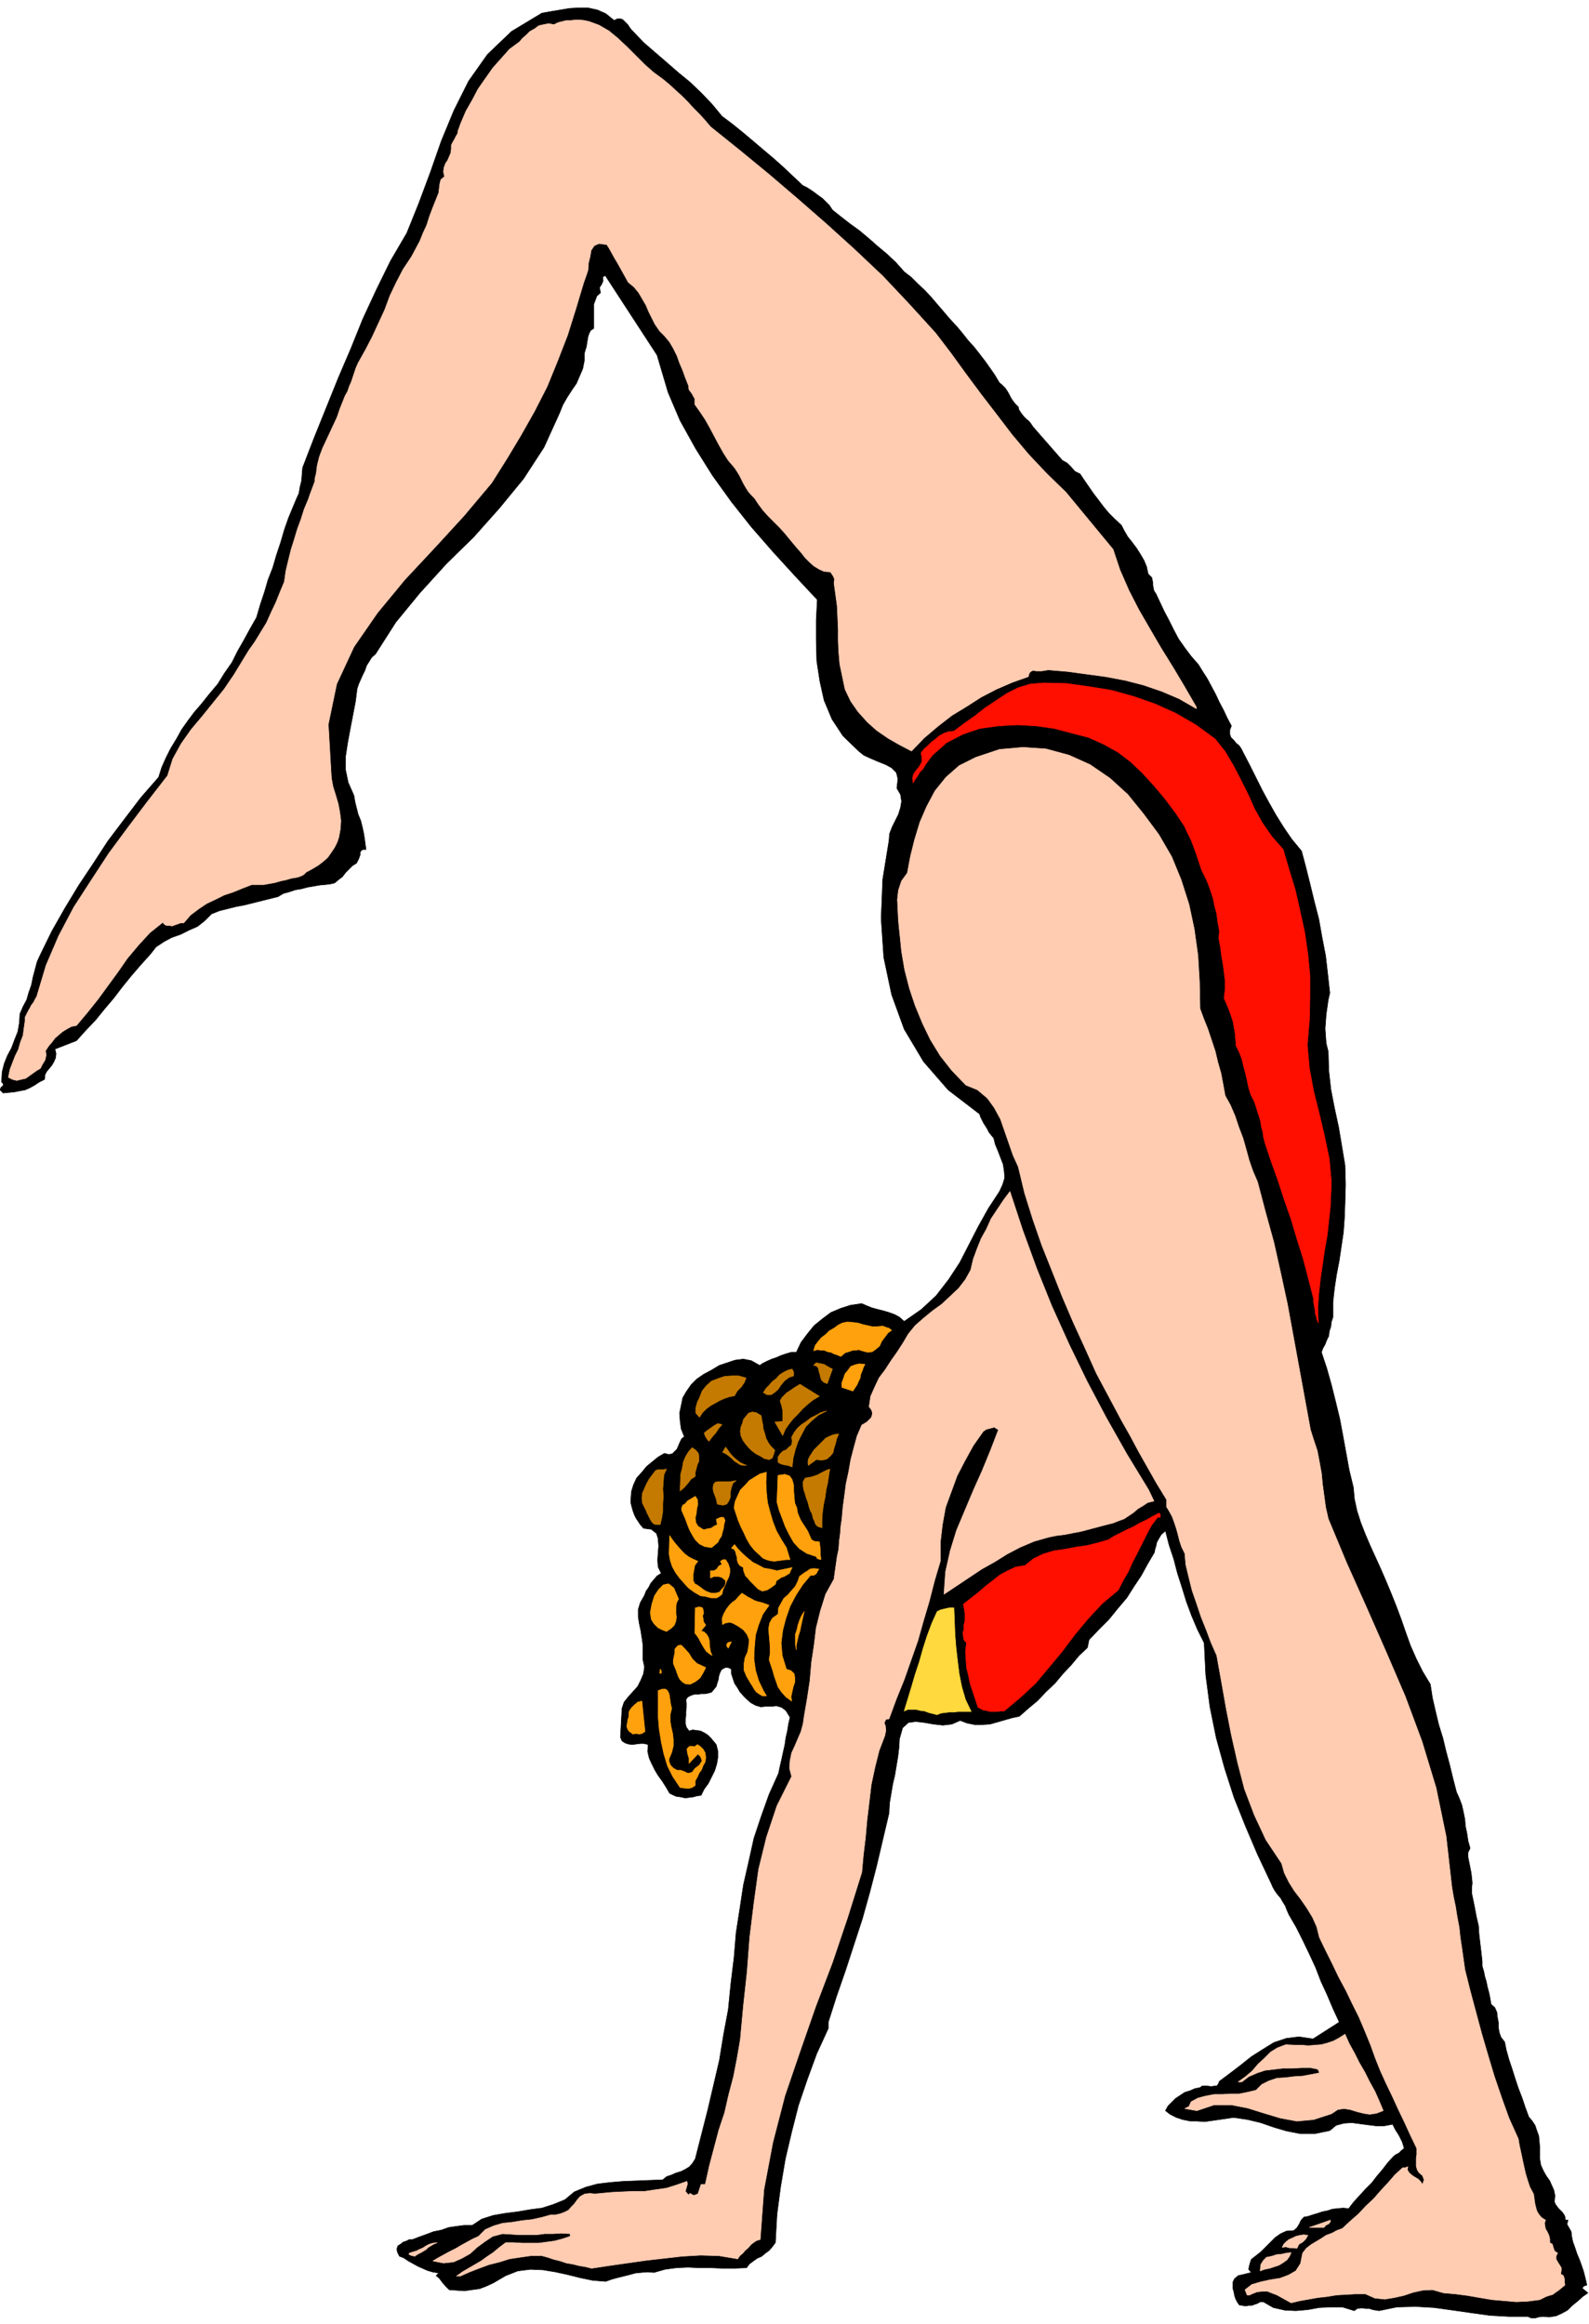 <svg xmlns="http://www.w3.org/2000/svg" fill-rule="evenodd" height="716.99" preserveAspectRatio="none" stroke-linecap="round" viewBox="0 0 3035 4437" width="490.455"><style>.brush0{fill:#fff}</style><path style="fill:#000;stroke:#000;stroke-width:1;stroke-linejoin:round" d="m1173 39 6-3h7l4 2 5 5 4 4 4 6 3 4 5 5 18 19 22 19 22 19 23 20 22 18 22 21 20 21 19 23 20 15 21 17 19 16 20 17 19 16 19 17 18 17 18 17 8 4 8 5 7 5 8 6 7 5 7 7 6 6 6 9 15 12 18 14 18 13 18 15 17 15 18 15 17 16 16 18 13 10 13 13 13 12 13 14 12 14 12 14 12 14 13 14 10 12 11 14 11 12 11 14 10 13 10 14 9 13 9 15 5 4 6 6 4 6 4 7 3 6 4 6 4 5 6 6 1 5 3 5 3 4 4 5 4 4 5 4 4 5 4 6 56 64 9 5 8 8 7 8 10 5 8 12 9 13 9 13 10 13 9 12 10 12 11 11 13 12 5 10 7 12 8 10 9 12 7 11 7 12 5 12 3 14 7 7 2 10v5l1 5 1 5 4 6 8 17 8 17 9 17 9 18 9 17 12 17 12 16 14 16 8 13 9 14 8 15 8 15 7 15 8 15 7 15 8 15-3 8v8l2 6 6 6 4 5 6 5 4 6 4 8 12 23 12 24 12 24 13 24 13 23 15 24 15 22 19 23 8 30 8 32 8 33 9 35 6 34 7 36 4 35 4 36-3 13-2 14-2 14-1 14-1 13 1 14 1 14 4 16 1 36 4 36 7 36 8 37 6 36 6 36 1 36-1 37-1 27-2 28-4 27-4 27-5 26-4 26-3 27v29l-3 9-1 9-3 9-1 9-4 8-3 8-4 7-3 8 10 30 9 32 8 32 8 33 6 32 6 33 6 33 8 33 2 22 5 23 7 22 9 23 9 21 10 22 10 22 10 23 10 24 10 25 9 24 9 26 9 25 11 25 12 24 15 25 4 26 6 26 6 25 8 26 6 25 7 26 6 25 7 27 5 11 5 13 3 13 3 15 1 13 3 14 2 14 4 14-4 8v9l2 10 2 10 2 10 1 9 1 10-1 10v10l3 14 3 15 3 16 4 17 1 16 2 17 2 17 2 18v9l3 10 2 10 3 10 2 10 3 11 2 10 2 12 7 6 4 9 1 9 2 11v10l2 10 3 8 7 9 3 15 5 18 6 18 6 19 6 18 7 18 6 18 7 19 6 7 6 9 3 9 4 11 1 10 1 12v22l2 12 5 11 5 9 7 10 4 9 4 9 2 10-1 12 2 5 3 4 3 4 4 4 3 3 3 4 2 4 1 7h5l-2 8 4 7 4 7 1 9 2 10 4 11 4 12 5 12 4 11 4 12 3 12 3 13-6 2-3 4 11 9-10 7-10 9-10 8-9 9-11 6-11 5-13 2-12-1-8 1-7 2h-7l-7-3h-36l-36-2-36-5-35-5-36-5-35-2-36 1-34 7-6-1-6-1-6-2h-6l-6-1h-6l-6 1-5 4-23-7h-22l-22 1-22 4-23 2-21-1-22-5-19-11h-6l-5 3-6 2-5 2h-6l-6 1-6-1-6-1-4-6-3-6-2-6-1-6-2-7v-13l3-6 7-6 9-2 8-2 8-2-5-6 1-6 2-7 2-6 9-7 10-8 9-9 9-9 9-9 10-7 11-5 14-1 6-5 5-8 2-5 3-4 4-4 7-1 9-3 10-3 9-3 10-2 9-3 10-1 10-1 11 1 10-13 11-12 11-12 12-12 10-13 11-13 10-13 11-12 4-3 6-3 5-5 5-4-2-7-2-6-3-6-3-6-7-11-5-10-16 3h-16l-16-2-15-2-15-2-15 1-15 4-12 10-29 6h-27l-26-5-24-7-26-9-25-6-27-4-27 4-14 2-14 2-14-1h-13l-15-3-12-4-12-6-9-7 5-9 7-7 7-7 9-6 9-6 10-3 9-4 10-2 4-3h11l7 1 5-1h5l3-4 2-5 20-15 21-16 20-16 22-14 21-13 24-8 24-3 27 4 50-32-12-26-11-26-12-26-10-26-12-26-12-25-13-26-14-24-4-9-3-8-5-8-4-7-6-7-5-7-4-7-3-7-26-55-23-54-22-55-18-56-16-58-12-59-8-61-3-61-13-26-11-26-10-27-8-26-9-28-7-27-9-27-7-27-8 7-6 10-3 6-1 6-2 6-1 6-13 22-12 22-14 21-14 22-17 20-17 21-19 19-19 20-3 15-16 15-15 18-16 17-15 18-17 16-16 17-18 15-17 15-14 3-14 4-14 4-14 4-15 1h-14l-15-3-13-5-16 7-17 2-18-2-17-3-17-2-14 2-11 10-6 21-1 17-2 17-3 18-3 18-4 17-3 18-3 18-1 19-12 51-12 51-13 50-14 50-16 49-16 49-17 49-16 50v12l-22 48-18 49-17 50-13 51-12 51-9 53-7 53-3 54-6 8-6 7-7 5-7 6-9 4-7 5-8 6-5 7-24 1h-22l-23-1h-21l-22-1-22 1-22 3-21 6-12-1-12 1-11 1-11 3-12 3-12 3-11 3-11 4-25-2-24-5-24-6-23-5-24-4-24-1-24 3-23 9-12 7-12 7-13 6-13 5-15 2-14 2-15-1-14-1-7-7-6-7-6-8-6-5 5-5-12-2-10-3-9-4-9-4-9-5-9-5-9-6-8-3-4-8-1-6 2-6 5-3 5-4 6-2 6-3h6l13-5 14-5 13-5 15-3 14-5 14-2 15-2h16l18-12 22-7 23-4 24-3 23-4 23-3 22-7 22-9 18-15 22-9 22-6 25-3 24-2 26-1 25-1 25-1 7-6 9-3 9-4 10-3 8-4 8-5 6-7 5-8 12-47 12-47 11-47 11-47 8-49 9-48 5-50 6-49 4-48 7-45 7-46 10-44 10-45 14-42 15-42 18-40 3-14 3-13 3-14 3-13 2-14 3-13 2-13 3-13-8-13-8-6-10-3-9 1h-11l-10 1-10-3-9-5-8-7-6-6-7-8-4-7-6-9-3-9-3-9v-9l-6-3h-6l-7 4-3 6-2 6-1 7-2 6-2 7-4 5-5 6-7 2-6 1h-7l-6 1h-7l-6 2-6 3-4 5 1 7v8l-1 8v8l-1 7v8l2 7 5 7 7-2 8 1 7 1 8 4 6 4 6 6 5 6 5 6 3 12v13l-2 12-4 13-6 12-6 12-8 11-6 12-8 1-7 2-8 1-7 1-9-2-8-1-7-3-6-3-7-12-7-11-8-11-6-10-6-12-5-11-3-13 1-13-8-2h-7l-8 1-7 1-8-1-6-2-6-4-3-7 3-55 4-12 8-10 9-10 9-10 6-12 5-12 2-13-3-14v-28l-2-14-2-13-3-14-2-13v-14l4-13 4-7 4-7 3-8 5-7 4-8 6-7 6-7 8-5-6-12-1-13 1-14 1-13-1-14-3-10-10-8-15-2-6-7-4-6-4-6-3-6-3-8-2-7-2-8v-7l1-15 4-13 6-13 10-11 9-11 11-9 11-9 12-7 8 2 7-1 4-4 5-5 3-7 3-7 3-6 5-4-6-15-2-15-1-15 3-14 3-15 7-12 9-13 11-11 13-9 15-8 15-9 15-5 15-5 16-2 15 3 16 9 6-4 8-4 9-4 9-3 9-4 9-3 10-3h10l9-19 12-16 13-16 16-13 16-12 19-8 19-6 21-3 9 4 10 4 11 3 12 3 10 3 11 4 9 5 9 8 33-23 28-26 24-31 21-32 18-35 18-35 19-34 21-32 6-13 4-13-1-13-2-13-5-13-5-13-5-12-3-12-5-6-4-5-3-6-3-5-4-6-3-6-3-6-2-6-60-46-47-54-37-62-24-66-15-71-5-74 3-75 12-74 1-13 5-13 6-12 6-12 4-13 2-12-2-13-7-12 2-18-3-12-9-9-11-6-15-6-14-6-13-6-10-8-30-29-21-32-15-36-8-36-6-39-1-39v-39l2-39-43-46-42-46-41-47-38-48-36-50-32-51-30-54-23-54-21-71-99-152-5 3 1 7-3 7-4 6 2 10-7 6-3 8-3 8v46l-6 4-3 6-2 6-1 6-1 6-1 7-2 6-2 7v14l-3 15-6 14-6 14-9 13-9 14-8 14-6 15-30 66-39 60-46 56-49 55-53 52-50 55-46 56-39 61-7 6-5 8-5 8-3 9-4 8-4 9-4 9-3 9-3 24-5 26-5 26-5 27-4 26v26l5 24 11 25 2 12 3 12 3 12 5 12 3 12 3 14 2 14 2 15h-6l-3 2-2 3v5l-3 8-4 8-8 5-6 6-7 7-6 8-8 6-7 6-9 2-9 1-11 1-11 2-12 2-11 3-12 2-12 4-11 3-10 6-16 4-16 4-16 4-16 4-16 3-16 4-16 4-15 6-13 13-14 11-16 7-16 8-17 6-15 8-15 10-11 14-19 21-18 21-17 21-16 21-17 20-17 21-19 20-18 20-41 16 2 9-1 8-3 7-4 7-5 6-5 6-3 6-1 9-10 5-9 6-9 5-9 4-11 2-10 2-11 1-10 1-6-6 2-5 4-3v-4l-3-3 1-19 4-16 6-15 8-15 6-16 6-15 3-17 1-17 6-14 7-13 4-14 5-14 3-15 4-15 4-15 6-13 22-45 25-44 26-43 28-42 28-43 31-41 32-42 34-39 6-19 8-18 9-18 11-18 10-18 12-17 12-16 13-15 16-20 16-19 13-21 14-20 11-22 12-21 12-22 12-21 7-24 8-24 7-24 9-23 7-24 8-24 7-24 8-23 5-12 5-12 5-12 5-11 2-12 3-12 1-13 1-12 22-57 23-57 23-57 24-56 23-57 26-56 27-55 31-53 23-57 22-59 21-60 24-58 28-56 36-51 46-44 58-35 17-3 18-3 18-3 18-1h17l18 4 16 7 16 13z"/><path d="m1125 41 19 7 19 11 17 14 18 17 16 16 17 17 17 15 19 14 12 10 12 11 11 10 12 12 10 11 11 11 11 12 11 13 56 45 56 46 55 47 55 48 53 48 54 51 50 53 51 56 29 38 29 40 29 39 30 39 29 38 32 38 34 36 37 36 90 109 13 39 17 39 19 37 22 38 21 36 23 37 22 37 22 38v3l-33-19-33-14-35-12-35-9-37-7-37-5-37-5-36-3-6 1-6 1h-11l-6-1-4 2-3 3-2 7-31 11-30 13-29 15-28 18-28 17-27 21-26 22-24 25-23-12-21-12-22-15-18-16-18-20-14-20-11-23-5-24-5-24-2-23-1-22v-22l-1-22-1-22-3-22-3-22 1-7-2-5-3-5-3-4-12-1-9-4-10-6-8-7-9-9-7-9-7-8-6-7-10-12-9-11-10-11-10-10-11-11-10-11-9-12-8-12-7-7-5-6-5-8-4-7-4-8-4-8-5-8-4-6-12-14-9-14-9-16-8-15-9-17-9-16-10-15-10-14v-11l-3-5-2-4-6-8-1-8-6-15-5-14-6-14-5-14-7-14-7-12-10-12-9-9-9-13-6-12-6-12-5-12-7-12-7-12-9-11-11-9-5-9-5-9-5-9-5-9-6-10-5-9-5-9-5-8-15-2-9 4-6 9-2 12-3 12-1 14-4 12-4 11-15 50-16 51-19 49-20 49-24 47-26 46-27 45-29 46-53 63-56 61-57 61-52 63-45 65-33 71-16 77 5 87 1 16 3 16 5 16 5 17 3 16 2 16-1 16-3 16-3 9-5 10-6 9-7 10-9 8-9 7-10 6-9 5-4 2-5 5-6 3-6 2-12 2-10 3-10 2-10 3-11 2-11 2h-23l-18 7-17 7-18 6-16 8-17 8-15 10-16 12-13 15h-6l-5 2-6 2-5 2-6-1h-5l-4-2-3-4-25 20-22 24-21 25-18 26-19 26-19 26-20 25-21 25-10 2-9 5-8 5-7 6-7 6-6 8-6 7-6 9 1 9-2 9-5 8-4 8-7 4-7 5-7 5-7 5-9 2-8 2-8-2-8-4 3-15 5-13 5-13 6-12 4-14 5-13 2-15 2-14v-6l3-6 3-6 3-5 3-6 4-5 3-6 3-5 18-60 24-56 29-55 33-51 34-52 37-50 37-49 38-49 10-32 16-29 19-27 21-25 21-26 21-26 19-28 17-28 11-18 12-17 11-18 11-18 9-20 9-19 8-20 8-19 3-21 5-21 5-20 6-19 6-20 7-19 6-19 8-19 3-9 3-8 3-8 3-8 1-9 2-7 1-9 1-7 4-16 6-16 7-15 7-15 7-15 7-15 5-15 6-15 4-10 5-9 3-9 4-9 3-9 3-9 3-9 4-9 14-25 13-25 12-26 12-26 10-27 12-25 13-25 16-24 8-15 8-15 6-15 7-15 5-16 6-16 6-15 6-15 1-9 1-8 2-8 7-6-2-9 1-8 3-8 4-6 3-7 3-7 1-8v-7l3-6 3-5 3-6 3-5 1-6 2-5 2-6 2-5 9-21 12-21 11-21 14-20 14-20 16-18 16-18 19-14 6-7 7-6 7-7 9-5 8-6 9-2 10-2 10 2 8-4 8-2 8-2h9l8-1h8l9 1 9 2zm1059 1513 29 39 25 43 18 44 15 47 10 47 7 50 3 51 1 51 7 19 8 20 7 21 7 21 5 21 6 21 4 21 4 22 10 18 9 21 7 21 8 21 6 21 6 22 7 20 9 21 15 57 16 58 13 58 13 60 11 60 11 60 11 60 11 60 6 19 7 21 4 21 4 22 2 21 3 22 3 22 5 22 35 84 38 85 37 84 37 86 32 86 27 89 19 92 11 97 3 18 4 19 3 19 4 21 2 19 3 20 3 21 3 21 10 40 11 41 11 41 12 41 12 40 14 41 14 39 18 40 2 12 3 14 3 14 3 14 3 13 4 13 4 12 7 13 1 6 1 8 1 6 2 8 2 6 4 6 4 5 8 5-2 6 1 6 1 5 3 5 2 4 2 5 1 5v7l5 3 2 7 2 6 6 4-3 6v5l2 4 3 5 2 3 3 5v5l-1 7 5 3 2 6v6l1 6-6 5-6 5-6 4-5 4-7 2-6 2-6 3-6 3-23 3-22 1-23-2-23-2-24-4-23-4-23-3-23-2-21-6-19 1-18 4-18 6-18 4-18 3-19-2-18-8h-19l-18 1-18 1-18 3-18 2-17 3-17 3-17 4-9-5-9-5-9-5-8-3-10-4h-10l-10 1-10 4-4 2h-5l-4-10 13-10 17-5 18-4 19-3 16-6 14-8 9-14 4-20 7-9 9-7 10-6 10-6 9-6 11-4 9-5 11-4 15-14 16-14 14-15 15-14 13-15 14-15 13-15 15-14h5l5-2-1 6 3 5 3 3 5 4 5 3 5 3 4 4 4 6 3-9-3-8-7-6-3-5-2-7v-15l1-7v-12l-12-25-11-24-12-25-11-24-12-25-11-24-10-25-9-25-11-27-11-26-13-26-12-25-14-26-12-25-13-26-12-25-5-20-8-18-11-18-11-16-13-17-10-16-9-18-5-18-30-45-22-47-19-50-13-50-12-53-10-51-9-51-9-50-11-25-9-24-10-25-8-24-9-26-6-24-6-25-2-22-6-12-4-12-3-12-3-11-4-12-4-11-6-11-5-8v-14l-19-31-17-30-17-30-16-30-17-30-16-30-16-30-16-30-22-49-22-48-21-49-19-48-20-50-17-49-16-51-12-50-10-22-8-23-8-23-8-23-12-22-13-18-19-16-22-9-27-28-22-28-19-31-15-31-14-34-11-33-9-35-6-35-2-20-2-19-2-20-1-20-1-20 2-18 6-18 11-15 6-32 8-32 10-33 13-30 16-30 21-26 25-22 32-16 45-15 45-4 44 3 44 12 40 18 38 26 34 31 30 37zm385 2330 8 18 10 18 9 18 11 19 9 18 10 18 8 18 8 19-13 5-13 2-12-2-12-3-13-4-12-2-12 2-12 8-34 11-32 3-32-6-30-9-32-10-31-6h-33l-33 11-23-4 8-4 4-9 13-7 15-4 16-3h16l15-1h17l15-3 17-4 11-11 14-7 15-5 17-1 15-2 17-1 16-3 16-3-2-6-4-2-6-1-4-1h-18l-18 1h-18l-17 2-17 2-15 5-16 7-13 10h-7l14-10 13-11 11-13 12-11 12-12 13-8 16-6 19 1h12l12 1 12-1 13-1 11-3 12-4 11-6 11-7zm-375-1039 10 21-12 3-9 6-10 6-8 7-9 6-9 6-11 4-10 4-16 4-15 4-15 4-15 4-16 3-15 3-16 2-15 3-28 8-26 11-25 13-24 15-25 14-24 16-24 16-24 16 3-43 9-40 12-39 16-38 16-38 17-38 16-39 15-39-8-5-7 2-8 2-6 4-19 27-16 29-15 29-11 30-11 30-6 33-4 34v36l-11 37-10 39-11 37-11 39-13 37-13 37-15 37-14 38-6 1-2 4-1 3 2 5 1 9-2 10-11 29-8 32-7 33-4 34-4 33-3 34-4 33-3 33-27 86-29 86-32 84-30 86-29 85-23 89-17 90-7 95-7 2-6 4-5 4-5 6-6 5-4 5-6 5-4 6-36-6-35-1-35 2-35 4-35 4-35 5-35 5-33 5-12-3-12-2-12-3-12-2-12-4-12-3-12-4-11-3h-21l-21 3-20 3-19 6-20 5-19 7-18 7-18 8h-7l11-8 12-7 12-7 12-7 11-8 12-8 12-10 12-9h15l16 1h32l15-2 15-2 15-4 15-5v-5l-17-1-16 1h-16l-15 2h-33l-16-1-16-1-19 5-15 10-15 11-13 12-16 9-16 7-19 2-20-4 10-6 11-6 11-6 12-6 10-6 11-6 11-6 11-5 13-13 16-7 17-5 19-2 18-3 19-2 18-4 18-5h9l9-2 8-3 8-4 5-6 6-6 5-7 6-7 9-5 10-1 9 1 11-1 21-2 21-1 21-1h22l20-3 21-3 19-6 20-7 1 5-2 7-2 7 6 7 3-3 7 4 8-3 2-6 2-6 2-6h8l8-36 9-34 9-34 11-33 8-35 9-34 7-36 6-35 6-65 7-64 5-66 8-65 9-65 15-61 20-60 28-56-4-16 1-14 3-15 6-13 6-14 6-14 4-15 2-14 6-35 5-33 3-35 5-33 4-33 8-32 10-32 16-29 2-15 2-14 2-14 3-14 1-15 2-15 1-14 2-13 2-23 3-22 3-23 5-23 4-23 6-23 6-22 9-21 10-6 8-8 2-6v-5l-2-5-4-5 3-20 8-18 8-17 12-16 11-17 12-17 11-17 10-17 13-16 16-14 17-14 18-13 16-15 16-15 13-17 10-18 5-21 7-19 8-20 10-18 9-20 12-18 12-18 12-16 24 73 27 74 29 72 33 73 34 70 37 70 39 69 42 69zm335 1408h-28l40-14v3l-3 4-6 3-3 4zm-31 15-4 7-6 6-7 4-4 8-7-1h-7l-7-2-7 1 3-6 5-5 5-4 7-3 6-3 8-2 7-1 8 1zm-32 33-3 7-5 7-7 5-8 5-9 3-9 3-10 2-8 3 1-12 5-8 6-6 10-2 9-3 10-1 9-2 9-1zm-1631-19-7 3-5 3-5 3-4 4-5 3-5 3-6 3-6 4-4-1-4-1-3-2 1-2 6-2 7-2 6-3 7-3 6-4 6-3 7-2 8-1z" style="stroke:#ffccb2;stroke-width:1;stroke-linejoin:round;fill:#ffccb2"/><path d="m2321 1411 19 24 16 27 14 27 14 28 12 27 15 27 18 26 22 25 11 38 12 39 9 40 9 41 6 41 4 42v42l-1 43-4 47 4 45 8 43 11 44 10 43 9 43 4 44-2 47-3 27-3 28-5 28-4 28-4 27-3 27-2 28 1 29-3-7-1-6-2-5v-5l-1-6-1-5-1-6v-6l-10-39-10-38-12-38-11-37-13-37-12-37-13-36-12-36-3-12-1-9-3-10-1-9-3-10-3-9-3-10-3-9-7-14-4-13-3-14-3-13-4-15-3-13-5-13-6-12-1-12-1-12-2-12-2-11-4-12-4-11-5-12-4-9 2-17v-16l-2-17-2-15-3-17-2-16-3-16 1-15-3-16-2-16-4-15-3-15-5-15-5-14-6-13-6-12-5-15-5-15-5-14-5-13-7-14-6-13-8-12-8-12-21-28-21-25-22-24-22-21-25-19-27-15-29-13-31-8-34-9-35-5-36-2-36 2-36 5-32 11-31 16-26 23-5 6-5 7-5 7-4 7-6 6-4 7-5 7-4 7-1-10 2-7 4-6 5-6 4-6 3-6v-8l-2-8 6-8 7-6 7-7 8-6 7-6 9-5 9-3 10-1 20-15 20-14 19-15 21-14 21-14 22-11 23-7 26-2 43 1 43 6 43 7 43 12 40 14 40 18 38 22 37 27zm-105 1480v6h-5l-12 16-9 17-9 18-9 18-9 17-8 18-10 17-9 18-31 26-27 29-25 30-24 32-25 30-26 31-29 27-31 26h-7l-7 1h-13l-7-2-6-1-6-3-4-2-5-15-5-15-5-15-3-15-4-16-1-15-1-16 2-16-5-6-1-6-1-7 2-7v-8l2-8v-15l-3-17 14-11 14-11 14-12 14-11 14-11 15-8 15-7 18-3 16-13 19-9 20-6 21-3 21-4 21-3 20-5 21-6 11-7 12-6 12-6 13-6 12-7 13-6 12-7 12-6 2 2z" style="stroke:#ff0f00;stroke-width:1;stroke-linejoin:round;fill:#ff0f00"/><path d="m1686 2532 3 1 5 2 4 1 5 4-7 5-6 8-6 8-4 9-7 6-7 5-9 1-11-3-6-2-5 1h-6l-5 2-10 3-8 7-7-3-6-2-6-3-6-1-7-3h-6l-7-1-7 2 3-10 6-8 6-7 8-6 7-7 9-5 8-6 8-4 10-2 10 1 9 1 10 3 9 2 9 2h9l11-1zm-34 73-3 6-2 6-3 7-1 7-3 6-3 7-4 6-4 6-21-7v-9l3-8 3-9 6-7 5-7 8-3 8-2 11 1zm-188 206-1 19 1 20 2 19 5 19 5 17 7 18 9 16 10 16 7 23h-8l-7 1-8 1-7 1-8-1-7-2-7-3-5-5-11-10-8-10-7-12-5-11-6-12-5-12-4-12-4-12 2-12 5-11 5-11 9-9 8-9 11-7 10-6 12-3zm58 68 1 8 3 8 3 7 5 8 4 6 5 8 3 7 4 9 6 3 9 1 1 7 1 9v9l1 9-7-2-2-4-18-6-14-9-11-12-8-14-8-16-6-16-6-16-4-15 2-51 13-2 9 3 5 7 3 11v11l1 12 1 11 4 9zm-178 42 7-2 7-1 6-4 6-3-2-10 4-2 5-2h5l3 6-2 7-1 8-2 7-2 8-4 6-3 6-6 5-6 5-13-2-10-5-8-8-5-8-6-11-4-10-4-11-4-9-3-7v-5l2-5 5-3 4-5 5-3 5-3 5-3 4 6 1 9-2 8-1 10-2 8 1 9 4 7 11 7zm-11 60-6 8-2 11-1 6v12l3 6 4 2 6 4 5 4 6 4 5 2 6 2h7l8-2 5-6 5-5 2-6v-5l-7-6-7-2h-8l-7 3v-14h7l5-3 4-6 6-3-3-6 5-3h5l5 8 3 9v8l-2 8-4 8-3 8-4 8-2 9-5 4-5 3h-11l-11-3-9-1-12-7-11-8-9-10-8-9-8-11-6-11-4-12-2-12 1-35 4 6 6 8 6 7 7 8 6 6 8 6 8 4 9 4zm151 18 29-6-3 6-2 5-5 3-5 3-6 2-4 3-5 3-2 7-8 6-8 5-9 2-8-4-6-6-5-5-5-5-3-4-5-5-2-5-2-6v-5l-7-4-3-4-2-6v-5l-2-6-1-5-3-5-5-2 6-7 7 9 9 9 9 8 10 8 10 5 11 6 12 2 13 3zm80-3-3 5-2 4-5 3h-6l-15 18-13 20-11 21-8 23-6 23-3 24 2 24 8 26 9 3 6 6 1 7v9l-3 9-2 9-2 9 1 9-11-8-8-9-7-10-3-9-4-11-3-11-4-12-3-9 2-12v-12l-1-12-1-11-1-12 2-11 5-9 11-8 1-12 5-9 5-9 8-7 7-8 7-8 5-10 3-9 8-6 8-5 4-3 5-1h5l7 1zm-268 57-4 8-1 9v9l1 9-1 7-3 8-6 6-9 6-8-3-8-4-8-8-5-8-2-13 3-16 5-16 8-12 9-9 10-2 10 8 9 21zm173 12-12 17-8 20-6 20-2 23-1 22 3 22 6 20 9 19 6 10h-8l-5-3-6-4-4-5-4-7-4-6-4-7-3-5-5-12v-12l2-12 5-11 2-12 1-11-4-10-7-9-10-7-9-5-5-2h-5l-6 1-5 3-1-11 3-9 5-9 6-8 5-5 7-5 6-7 6-6 5 3 6 4 6 3 7 4 6 2 8 2 6 2 8 3zm-121 38-9 11 6 2 5 5 3 5 2 7v6l1 8 1 6 3 8-6-4-5-4-4-6-3-5-4-7-3-6-4-6-4-5 1-48 8-2 6 2 1 4 1 6-2 5 1 6 1 6 4 6zm173 47-2-11v-18l3-9 2-9 3-9 4-9 5-8-2 9-2 9-2 9-2 10-3 9-2 9-2 9v9zm-124-15-3 6-3 6-3-4v-4l3-3 6-1zm-66 41 17 8-5 10-6 10-9 7-10 5-9-1-5-3-5-5-3-5-3-8-2-6-3-7-2-5v-6l1-5 1-5 1-5v-6l3-4 3-3 6-1 7 7 8 9 6 10 9 9zm-68 19h-3l1-8 2 3v5zm20 67-3 12v12l2 12 3 13 1 11v12l-3 12-5 12v6l3 7 5 5 7 4h7l8 3 6 3 8-2 5-7 9-7 5-8-3-8-5-5-17 18v-10l-2-6-1-5-1-6 2-3 4-3 9 1 5-4 6 4 5 5 4 7 1 9-1 8-4 7-3 8-5 7-3 7-4 7v9l-6 4-7 2-9-1-7-1-14-21-10-20-7-23-5-23-4-25-2-24v-49l8-3h6l4 3 3 6 1 6 1 7 1 7 2 8zm-51 44-6 4-5 1-6-1-6 1-7-5-3-4-2-6 1-5 1-7 2-6v-6l1-5 4-6 6-6 6-5 8-2 6 58z" style="stroke:#ffa10d;stroke-width:1;stroke-linejoin:round;fill:#ffa10d"/><path d="m1590 2614-10 28-7-3-4-4-2-6-1-5-2-6-1-6-4-4-5-1 5-5 10 2 5 1 5 3 5 3 6 3zm-74 6v7l-9 3-8 6-7 8-6 9-7 6-6 4h-8l-7-4 5-8 6-6 6-7 8-6 6-7 8-5 8-4 8-2 3 6zm-91 11-3 8-6 9-8 8-5 9-10 2-9 3-9 4-9 5-9 5-8 6-7 7-6 9-7-8v-10l3-11 4-8 5-13 8-10 10-9 13-5 12-4 14-1h13l14 4zm140 35-12 7-10 8-10 9-9 10-9 9-8 10-7 10-5 12-15-26 15-1v-21l-2-9-3-9 3-6 5-5 5-5 5-3 10-7 10-6 37 23zm14 28-16 8-13 11-11 11-8 15-7 14-5 15-4 16-2 17-8-3-7-1-7-2-5-3v-10l4-6 5-5 7-3 5-5 5-4 1-7-1-8 5-9 6-8 8-7 9-6 9-7 10-5 9-5 11-3zm-99 75-2 7-3 8-6 3-9-2-8-5-8-4-8-6-6-6-6-7-5-7-4-9-1-8 1-8 3-7 2-8 5-6 5-6 7-2 7 1 10 6 1 8 2 9 1 9 3 9 2 8 4 8 5 7 8 8zm-126-17-4-5-3-5-2-6 5-4 7-5 7-5 7-4 8 2-6 7-6 9-7 8-6 8zm248-14-4 9-2 9-3 9-2 9-5 6-7 6-9 2-11-1-15 11-1-6 1-6 3-6 4-6 4-6 6-6 5-5 5-5 6-6 8-4 8-3 9-1zm-176 60h-6l-6-1-6-4-5-3-6-6-6-5-6-4-5-2 6-10 3 4 4 6 4 5 6 6 5 4 5 4 6 3 7 3zm-98 21-8 5-6 8-7 8-8 7v-10l1-11v-11l3-11 2-12 4-10 6-10 7-8 7 5 5 6 1 7v8l-3 6-2 8-2 7v8zm-55-14-5 11-1 13-1 14 1 14-1 14v14l-2 13-3 13h-7l-5-1-4-4-3-5-3-6-3-6-2-5-2-4-5-10-1-10 1-9 4-9 4-9 5-9 6-8 6-8 5-2h11l5-1zm297 112-7-2-3-2-3-4-1-4-3-6-1-5-2-6-2-3-3-9-2-8-3-8-2-7-3-9-1-7v-8l4-7 6-1 6-1 6-2 6-2 5-3 6-3 6-3 6-2-2 12-2 14-3 13-2 15-3 14-2 15-1 14v15zm-164-90-6 5-3 8-2 9v10l-3 7-4 6-7 2-11-2-2-10-3-8-2-5-1-5v-5l1-5 3-4 6-1h23l5-1 6-1z" style="stroke:#c47a00;stroke-width:1;stroke-linejoin:round;fill:#c47a00"/><path style="stroke:#ffd93d;stroke-width:1;stroke-linejoin:round;fill:#ffd93d" d="m1822 3070 1 25 1 26 2 25 3 26 3 24 5 25 7 24 11 23h-25l-8 1h-9l-8 1-8 1-7 3-8-2-8-2-8-3-8-1-8-2h-16l-7 3 7-23 7-23 7-24 8-24 7-25 8-25 9-24 10-22 6-3 8-2 9-2h9z"/></svg>
